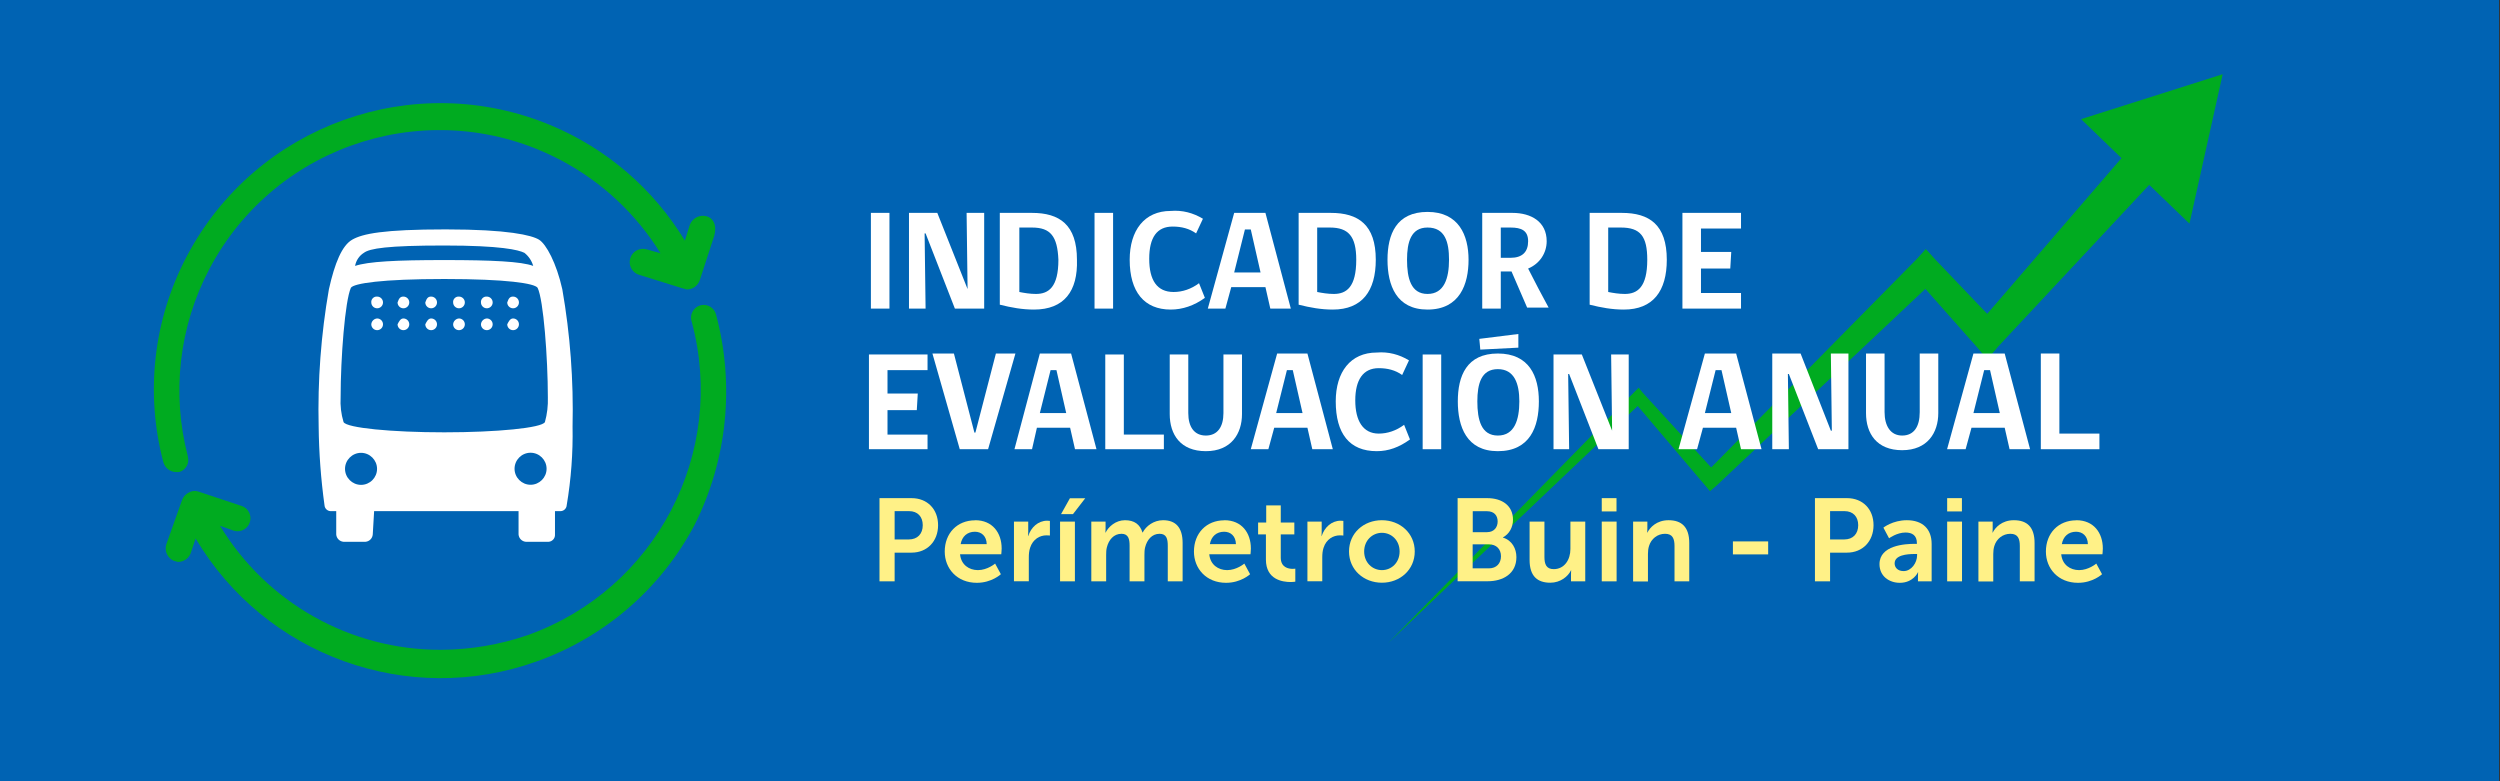 <?xml version="1.0" encoding="UTF-8"?><svg id="Capa_1" xmlns="http://www.w3.org/2000/svg" viewBox="0 0 256 80"><rect x="0" y="0" width="256" height="80" fill="#333333" stroke="none"/><defs><style>.cls-1{fill:#fff;}.cls-1,.cls-2,.cls-3,.cls-4{stroke-width:0px;}.cls-2{fill:#fff187;}.cls-3{fill:#00ab20;}.cls-4{fill:#0063b3;}</style></defs><rect class="cls-4" y="0" width="255.9" height="80"/><polygon class="cls-3" points="142.1 65.9 167.3 40.2 167.8 39.7 168.2 40.2 175.8 48.5 174.6 48.5 196.3 26.5 197.2 25.5 198.2 26.6 204.6 33.3 202.4 33.4 218.7 14.5 221.6 17.3 204.6 35.5 203.5 36.8 202.4 35.5 196.2 28.5 198.2 28.6 175.8 49.7 175.1 50.3 174.6 49.7 167.3 41.1 168.2 41.1 142.1 65.9"/><polygon class="cls-3" points="224.2 22.9 227.6 7.6 213.1 12.2 224.2 22.9"/><path class="cls-1" d="m89.18,31.6v-9.8h1.9v9.8s-1.9,0-1.9,0Z"/><path class="cls-1" d="m97.78,31.6l-3-7.7h-.1l.1,7.7h-1.7v-9.8h2.9l3.1,7.8h0l-.1-7.8h1.8v9.8s-3,0-3,0Z"/><path class="cls-1" d="m105.88,31.7c-1.2,0-2.3-.2-3.5-.5v-9.4h3.3c2.8,0,4.6,1.2,4.6,4.8.1,3.2-1.3,5.1-4.4,5.1Zm-.2-8.4h-1.3v6.6c.5.1,1.1.2,1.7.2,1.3,0,2.3-.7,2.3-3.5-.1-2.4-.8-3.3-2.7-3.3Z"/><path class="cls-1" d="m112.08,31.6v-9.8h1.9v9.8s-1.9,0-1.9,0Z"/><path class="cls-1" d="m119.88,31.7c-2.7,0-4.2-1.8-4.2-5.1,0-3,1.5-5,4.2-5,1.2-.1,2.3.2,3.3.8l-.7,1.5c-.7-.5-1.5-.7-2.4-.7-1.6,0-2.4,1.1-2.4,3.3s.8,3.4,2.5,3.4c.9,0,1.8-.3,2.6-.9l.6,1.5c-1.1.8-2.3,1.2-3.5,1.2Z"/><path class="cls-1" d="m125.48,31.6h-1.8l2.7-9.8h3.2l2.6,9.8h-2.1l-.5-2.2h-3.5l-.6,2.2Zm2-8.1l-1.1,4.4h2.7l-1-4.4h-.6Z"/><path class="cls-1" d="m136.48,31.7c-1.2,0-2.3-.2-3.5-.5v-9.4h3.3c2.8,0,4.6,1.2,4.6,4.8,0,3.2-1.4,5.1-4.4,5.1Zm-.3-8.4h-1.3v6.6c.5.1,1.1.2,1.7.2,1.3,0,2.3-.7,2.3-3.5,0-2.4-.8-3.3-2.7-3.3Z"/><path class="cls-1" d="m146.18,31.7c-3.2,0-4.1-2.5-4.1-5.1s.9-4.9,4.1-4.9,4.2,2.4,4.2,4.9-.9,5.1-4.2,5.1Zm0-8.4c-1.7,0-2.1,1.5-2.1,3.3,0,1.9.4,3.5,2.1,3.5s2.2-1.6,2.2-3.5c0-1.8-.4-3.3-2.2-3.3Z"/><path class="cls-1" d="m153.68,31.6h-1.9v-9.8h3.1c1.9,0,3.5.9,3.5,2.9,0,1.2-.7,2.3-1.9,2.8.7,1.4,1.4,2.7,2.1,4h-2.2l-1.6-3.7h-1.1v3.8h0Zm1-8.3h-1v3.1h1c1.2,0,1.8-.6,1.8-1.7s-.7-1.4-1.8-1.4h0Z"/><path class="cls-1" d="m166.28,31.7c-1.2,0-2.3-.2-3.5-.5v-9.4h3.3c2.8,0,4.6,1.2,4.6,4.8,0,3.2-1.4,5.1-4.4,5.1Zm-.3-8.4h-1.3v6.6c.5.1,1.1.2,1.7.2,1.3,0,2.3-.7,2.3-3.5,0-2.4-.7-3.3-2.7-3.3h0Z"/><path class="cls-1" d="m172.28,31.6v-9.8h6v1.6h-4.1v2.4h3.1l-.1,1.7h-3v2.5h4.1v1.6h-6Z"/><path class="cls-1" d="m88.98,46v-9.7h6v1.6h-4.1v2.4h3.1l-.1,1.7h-3v2.5h4.1v1.5h-6Z"/><path class="cls-1" d="m101.18,46h-2.9l-2.8-9.8h2.2l2.1,8.1h.1l2.1-8.1h2l-2.8,9.8Z"/><path class="cls-1" d="m105.68,46h-1.8l2.6-9.8h3.2l2.6,9.8h-2.2l-.5-2.2h-3.4l-.5,2.2Zm1.9-8.1l-1.1,4.4h2.7l-1-4.4h-.6Z"/><path class="cls-1" d="m113.18,46v-9.7h1.9v8.2h4.1v1.5h-6Z"/><path class="cls-1" d="m127.18,42.4c0,2-1.1,3.8-3.7,3.8s-3.7-1.7-3.7-3.8v-6.1h1.9v6c0,1.4.6,2.3,1.8,2.3s1.8-.9,1.8-2.3v-6h1.9v6.1h0Z"/><path class="cls-1" d="m129.88,46h-1.8l2.7-9.8h3.1l2.6,9.8h-2.1l-.5-2.2h-3.4l-.6,2.2Zm1.9-8.1l-1.1,4.4h2.7l-1-4.4h-.6Z"/><path class="cls-1" d="m140.98,46.2c-2.8,0-4.2-1.8-4.2-5.1,0-3,1.5-5,4.2-5,1.2-.1,2.3.2,3.3.8l-.7,1.5c-.7-.5-1.5-.7-2.4-.7-1.6,0-2.4,1.2-2.4,3.3s.8,3.4,2.4,3.4c.9,0,1.8-.3,2.6-.9l.6,1.5c-1.1.8-2.2,1.2-3.4,1.2Z"/><path class="cls-1" d="m145.68,46v-9.7h1.9v9.7h-1.9Z"/><path class="cls-1" d="m153.38,46.2c-3.2,0-4.1-2.5-4.1-5.1s.9-4.9,4.1-4.9,4.2,2.3,4.2,4.9-.9,5.1-4.2,5.1Zm0-8.4c-1.7,0-2.1,1.5-2.1,3.3,0,1.9.4,3.5,2.1,3.5s2.2-1.6,2.2-3.5c0-1.8-.5-3.3-2.2-3.3Zm-1.8-2c0-.2-.1-1-.1-1.1l4-.5v1.4l-3.9.2Z"/><path class="cls-1" d="m163.68,46l-3-7.7h-.1l.1,7.7h-1.6v-9.7h2.9l3.1,7.8h0l-.1-7.8h1.8v9.7h-3.1Z"/><path class="cls-1" d="m173.78,46h-1.9l2.7-9.8h3.2l2.6,9.8h-2.1l-.5-2.2h-3.4l-.6,2.2Zm1.9-8.1l-1.1,4.4h2.7l-1-4.4h-.6Z"/><path class="cls-1" d="m186.18,46l-3-7.7h-.1l.1,7.7h-1.7v-9.8h2.9l3.1,7.9h.1l-.1-7.9h1.8v9.8h-3.1Z"/><path class="cls-1" d="m198.48,42.3c0,2-1.1,3.8-3.7,3.8s-3.7-1.7-3.7-3.8v-6.1h1.9v6c0,1.4.6,2.4,1.8,2.4s1.8-.9,1.8-2.4v-6h1.9v6.1Z"/><path class="cls-1" d="m201.28,46h-1.9l2.7-9.8h3.2l2.6,9.8h-2.1l-.5-2.2h-3.4l-.6,2.2Zm1.9-8.1l-1.1,4.4h2.7l-1-4.4h-.6Z"/><path class="cls-1" d="m208.98,46v-9.8h1.9v8.2h4.1v1.6h-6Z"/><path class="cls-2" d="m90.06,51.01h3.29c1.6,0,2.71,1.12,2.71,2.77s-1.12,2.81-2.71,2.81h-1.74v2.94h-1.55v-8.52Zm3,4.23c.9,0,1.43-.58,1.43-1.46s-.53-1.44-1.4-1.44h-1.48v2.9h1.45Z"/><path class="cls-2" d="m99.86,53.27c1.76,0,2.71,1.28,2.71,2.9,0,.18-.04.59-.04.59h-4.22c.1,1.07.92,1.62,1.83,1.62.98,0,1.76-.67,1.76-.67l.59,1.09s-.94.88-2.46.88c-2.03,0-3.29-1.46-3.29-3.2,0-1.88,1.28-3.2,3.11-3.2Zm1.18,2.45c-.02-.83-.54-1.27-1.21-1.27-.78,0-1.32.48-1.46,1.27h2.67Z"/><path class="cls-2" d="m103.83,53.41h1.46v1.05c0,.23-.02.43-.02.43h.02c.28-.88,1.01-1.57,1.94-1.57.14,0,.28.02.28.02v1.5s-.16-.02-.36-.02c-.65,0-1.38.37-1.67,1.28-.1.3-.13.64-.13,1v2.42h-1.52v-6.12Z"/><path class="cls-2" d="m108.55,53.41h1.52v6.12h-1.52v-6.12Zm1.01-2.39h1.57l-1.26,1.63h-1.22l.91-1.63Z"/><path class="cls-2" d="m111.75,53.41h1.46v.71c0,.23-.02.42-.02.42h.02c.3-.6,1.03-1.27,1.99-1.27s1.54.43,1.79,1.26h.02c.34-.66,1.13-1.26,2.09-1.26,1.27,0,2,.72,2,2.33v3.93h-1.52v-3.65c0-.7-.13-1.22-.84-1.22-.78,0-1.29.62-1.48,1.39-.06.24-.07.5-.07.79v2.69h-1.52v-3.65c0-.66-.11-1.22-.83-1.22-.79,0-1.31.62-1.5,1.4-.06.23-.07.5-.07.78v2.69h-1.52v-6.12Z"/><path class="cls-2" d="m125.38,53.27c1.76,0,2.71,1.28,2.71,2.9,0,.18-.04.59-.04.59h-4.22c.1,1.07.92,1.62,1.83,1.62.98,0,1.76-.67,1.76-.67l.59,1.09s-.94.88-2.46.88c-2.03,0-3.29-1.46-3.29-3.2,0-1.88,1.28-3.2,3.11-3.2Zm1.18,2.45c-.02-.83-.54-1.27-1.21-1.27-.78,0-1.32.48-1.46,1.27h2.67Z"/><path class="cls-2" d="m129.62,54.72h-.79v-1.21h.83v-1.76h1.49v1.76h1.39v1.21h-1.39v2.38c0,1.01.79,1.15,1.21,1.15.17,0,.28-.02.28-.02v1.33s-.18.04-.47.04c-.85,0-2.54-.25-2.54-2.3v-2.57Z"/><path class="cls-2" d="m133.88,53.41h1.46v1.05c0,.23-.02.43-.02.43h.02c.28-.88,1.01-1.57,1.94-1.57.14,0,.28.02.28.02v1.5s-.16-.02-.36-.02c-.65,0-1.38.37-1.67,1.28-.1.3-.13.64-.13,1v2.42h-1.52v-6.12Z"/><path class="cls-2" d="m141.5,53.27c1.87,0,3.37,1.33,3.37,3.2s-1.5,3.2-3.36,3.2-3.37-1.32-3.37-3.2,1.5-3.2,3.36-3.2Zm.01,5.11c.98,0,1.81-.77,1.81-1.91s-.83-1.91-1.81-1.91-1.82.78-1.82,1.91.83,1.91,1.82,1.91Z"/><path class="cls-2" d="m149.25,51.01h3.05c1.54,0,2.63.79,2.63,2.2,0,.79-.38,1.47-1.03,1.82v.02c.94.28,1.38,1.14,1.38,2,0,1.7-1.37,2.47-2.94,2.47h-3.08v-8.52Zm3.05,3.48c.67,0,1.06-.48,1.06-1.09s-.36-1.05-1.08-1.05h-1.47v2.15h1.5Zm.16,3.71c.79,0,1.24-.52,1.24-1.24s-.46-1.22-1.24-1.22h-1.66v2.46h1.66Z"/><path class="cls-2" d="m156.63,53.41h1.52v3.62c0,.74.19,1.25.95,1.25,1.1,0,1.71-.97,1.71-2.06v-2.81h1.52v6.12h-1.46v-.7c0-.24.02-.43.02-.43h-.02c-.3.63-1.08,1.27-2.12,1.27-1.31,0-2.12-.66-2.12-2.33v-3.93Z"/><path class="cls-2" d="m164.02,51.01h1.51v1.36h-1.51v-1.36Zm0,2.4h1.52v6.12h-1.52v-6.12Z"/><path class="cls-2" d="m167.23,53.41h1.46v.71c0,.23-.02.42-.02.42h.02c.26-.52.94-1.27,2.17-1.27,1.35,0,2.12.71,2.12,2.33v3.93h-1.51v-3.62c0-.74-.19-1.25-.97-1.25s-1.42.52-1.64,1.25c-.08.25-.11.53-.11.82v2.81h-1.52v-6.12Z"/><path class="cls-2" d="m177.45,55.44h3.61v1.33h-3.61v-1.33Z"/><path class="cls-2" d="m185.85,51.01h3.29c1.6,0,2.71,1.12,2.71,2.77s-1.12,2.81-2.71,2.81h-1.74v2.94h-1.55v-8.52Zm3,4.23c.9,0,1.43-.58,1.43-1.46s-.53-1.44-1.4-1.44h-1.48v2.9h1.45Z"/><path class="cls-2" d="m196.09,55.69h.2v-.08c0-.8-.5-1.08-1.17-1.08-.88,0-1.68.59-1.68.59l-.58-1.09s.95-.76,2.4-.76c1.61,0,2.54.89,2.54,2.43v3.83h-1.4v-.5c0-.24.02-.43.02-.43h-.02s-.47,1.08-1.86,1.08c-1.09,0-2.08-.68-2.08-1.91,0-1.94,2.63-2.08,3.62-2.08Zm-1.16,2.79c.8,0,1.38-.86,1.38-1.61v-.14h-.26c-.78,0-2.04.11-2.04.96,0,.41.3.79.92.79Z"/><path class="cls-2" d="m199.39,51.01h1.51v1.36h-1.51v-1.36Zm0,2.4h1.52v6.12h-1.52v-6.12Z"/><path class="cls-2" d="m202.59,53.41h1.46v.71c0,.23-.02.42-.02.42h.02c.26-.52.94-1.27,2.17-1.27,1.36,0,2.12.71,2.12,2.33v3.93h-1.51v-3.62c0-.74-.19-1.25-.97-1.25s-1.42.52-1.64,1.25c-.08.25-.11.53-.11.82v2.81h-1.52v-6.12Z"/><path class="cls-2" d="m212.62,53.27c1.76,0,2.71,1.28,2.71,2.9,0,.18-.04.59-.04.59h-4.22c.1,1.07.92,1.62,1.83,1.62.98,0,1.76-.67,1.76-.67l.59,1.09s-.94.88-2.46.88c-2.03,0-3.29-1.46-3.29-3.2,0-1.88,1.28-3.2,3.11-3.2Zm1.18,2.45c-.02-.83-.54-1.27-1.21-1.27-.78,0-1.32.48-1.46,1.27h2.67Z"/><path class="cls-3" d="m73.33,32.24c-.16-.7-.85-1.14-1.55-.99-.7.16-1.14.85-.99,1.55.01.05.02.09.04.14,3.63,13.44-3.68,27.42-16.8,32.1-2.86.98-5.87,1.49-8.9,1.5-9.24.02-17.81-4.8-22.6-12.7l1.4.5c.7.22,1.45-.18,1.66-.88.2-.66-.13-1.36-.76-1.62l-4.5-1.5c-.33-.12-.7-.08-1,.1-.33.16-.58.45-.7.8l-1.6,4.5c-.22.69.13,1.43.8,1.7.1,0,.3.1.4.1.58,0,1.1-.36,1.3-.9l.5-1.5c7.12,12.01,21.75,17.3,34.9,12.6,6.97-2.47,12.75-7.46,16.2-14,3.34-6.66,4.12-14.31,2.2-21.5Z"/><path class="cls-3" d="m72.33,22.14c-.71-.18-1.45.21-1.7.9l-.5,1.6c-3.2-5.28-8-9.42-13.7-11.8-14.03-5.87-30.22-.05-37.3,13.4-3.42,6.48-4.28,14.01-2.4,21.1.17.58.69.99,1.3,1h.3c.68-.18,1.09-.88.91-1.56,0-.01,0-.02,0-.04-1.69-6.45-.91-13.3,2.2-19.2,6.86-13.01,22.96-18,35.98-11.14,4.2,2.21,7.73,5.51,10.22,9.54l-1.4-.4c-.72-.22-1.48.18-1.7.9-.22.72.18,1.48.9,1.7l4.5,1.4c.1,0,.3.1.4.1.58,0,1.09-.36,1.3-.9l1.5-4.6c.3-1.1-.1-1.8-.8-2Z"/><path class="cls-1" d="m54.33,46.36c-.91,0-1.64.74-1.64,1.64s.74,1.64,1.64,1.64,1.64-.74,1.64-1.64c0-.9-.74-1.64-1.64-1.64m-1.79-13.75c.33,0,.6.27.6.6s-.27.6-.6.6c-.33,0-.6-.27-.6-.6h0c.15-.3.3-.6.6-.6m0-2.24c.33,0,.6.27.6.6s-.27.6-.6.6c-.33,0-.6-.27-.6-.6h0c.15-.45.3-.6.6-.6m-2.69,2.24c.33,0,.6.27.6.6s-.27.6-.6.6c-.33,0-.6-.27-.6-.6h0c.02-.32.28-.58.6-.6m0-2.24c.33,0,.6.27.6.6s-.27.6-.6.6c-.33,0-.6-.27-.6-.6h0c-.03-.3.2-.57.5-.6.03,0,.06,0,.09,0m-2.84,2.24c.33,0,.6.27.6.6s-.27.6-.6.6c-.33,0-.6-.27-.6-.6h0c.02-.32.28-.58.6-.6m0-2.24c.33,0,.6.27.6.6s-.27.6-.6.6c-.33,0-.6-.27-.6-.6h0c-.03-.3.2-.57.5-.6.03,0,.06,0,.09,0m-2.84,2.24c.33,0,.6.27.6.6s-.27.6-.6.6c-.33,0-.6-.27-.6-.6h0c.15-.3.3-.6.6-.6m0-2.24c.33,0,.6.27.6.6s-.27.6-.6.6c-.33,0-.6-.27-.6-.6h0c.15-.45.3-.6.6-.6m-2.84,2.24c.33,0,.6.27.6.6s-.27.6-.6.6c-.33,0-.6-.27-.6-.6h0c.15-.3.3-.6.6-.6m0-2.24c.33,0,.6.27.6.6s-.27.6-.6.6c-.33,0-.6-.27-.6-.6h0c.15-.45.3-.6.6-.6m-2.69,2.24c.33,0,.6.27.6.6s-.27.6-.6.6c-.33,0-.6-.27-.6-.6h0c.02-.32.28-.58.6-.6m0-2.24c.33,0,.6.27.6.6s-.27.6-.6.6c-.33,0-.6-.27-.6-.6h0c-.03-.3.2-.57.5-.6.03,0,.06,0,.09,0m15.99-3.14c-.15-.53-.47-1-.9-1.34-.6-.3-2.39-.75-8.22-.75s-7.62.3-8.22.75c-.48.3-.8.79-.9,1.34,1.34-.45,4.18-.6,9.12-.6s7.92.15,9.12.6m-17.63,22.42c.91,0,1.64-.74,1.64-1.64s-.74-1.64-1.64-1.64-1.64.74-1.64,1.64c0,.9.74,1.64,1.64,1.64m18.83-6.43c.23-.83.33-1.68.3-2.54,0-4.03-.45-10.01-1.05-11.21-.3-.45-3.14-.9-9.56-.9s-9.27.45-9.56.9c-.6,1.34-1.05,7.17-1.05,11.21-.05.86.05,1.72.3,2.54.3.6,4.93,1.05,10.31,1.05s10.01-.45,10.31-1.05m-17.63,11.51c-.03.4-.35.72-.75.75h-2.24c-.4-.03-.72-.35-.75-.75v-2.39h-.6c-.32-.02-.58-.28-.6-.6-.37-2.67-.57-5.37-.6-8.07-.11-4.71.24-9.41,1.05-14.05.6-2.69,1.34-4.48,2.39-5.08s3.14-1.05,9.56-1.05,8.82.6,9.56,1.05,1.79,2.39,2.39,5.08c.81,4.64,1.16,9.34,1.05,14.05.05,2.7-.15,5.4-.6,8.07-.02.32-.28.58-.6.6h-.6v2.39c.03.39-.27.72-.65.75-.03,0-.06,0-.09,0h-2.24c-.4-.03-.72-.35-.75-.75v-2.39h-14.79"/></svg>